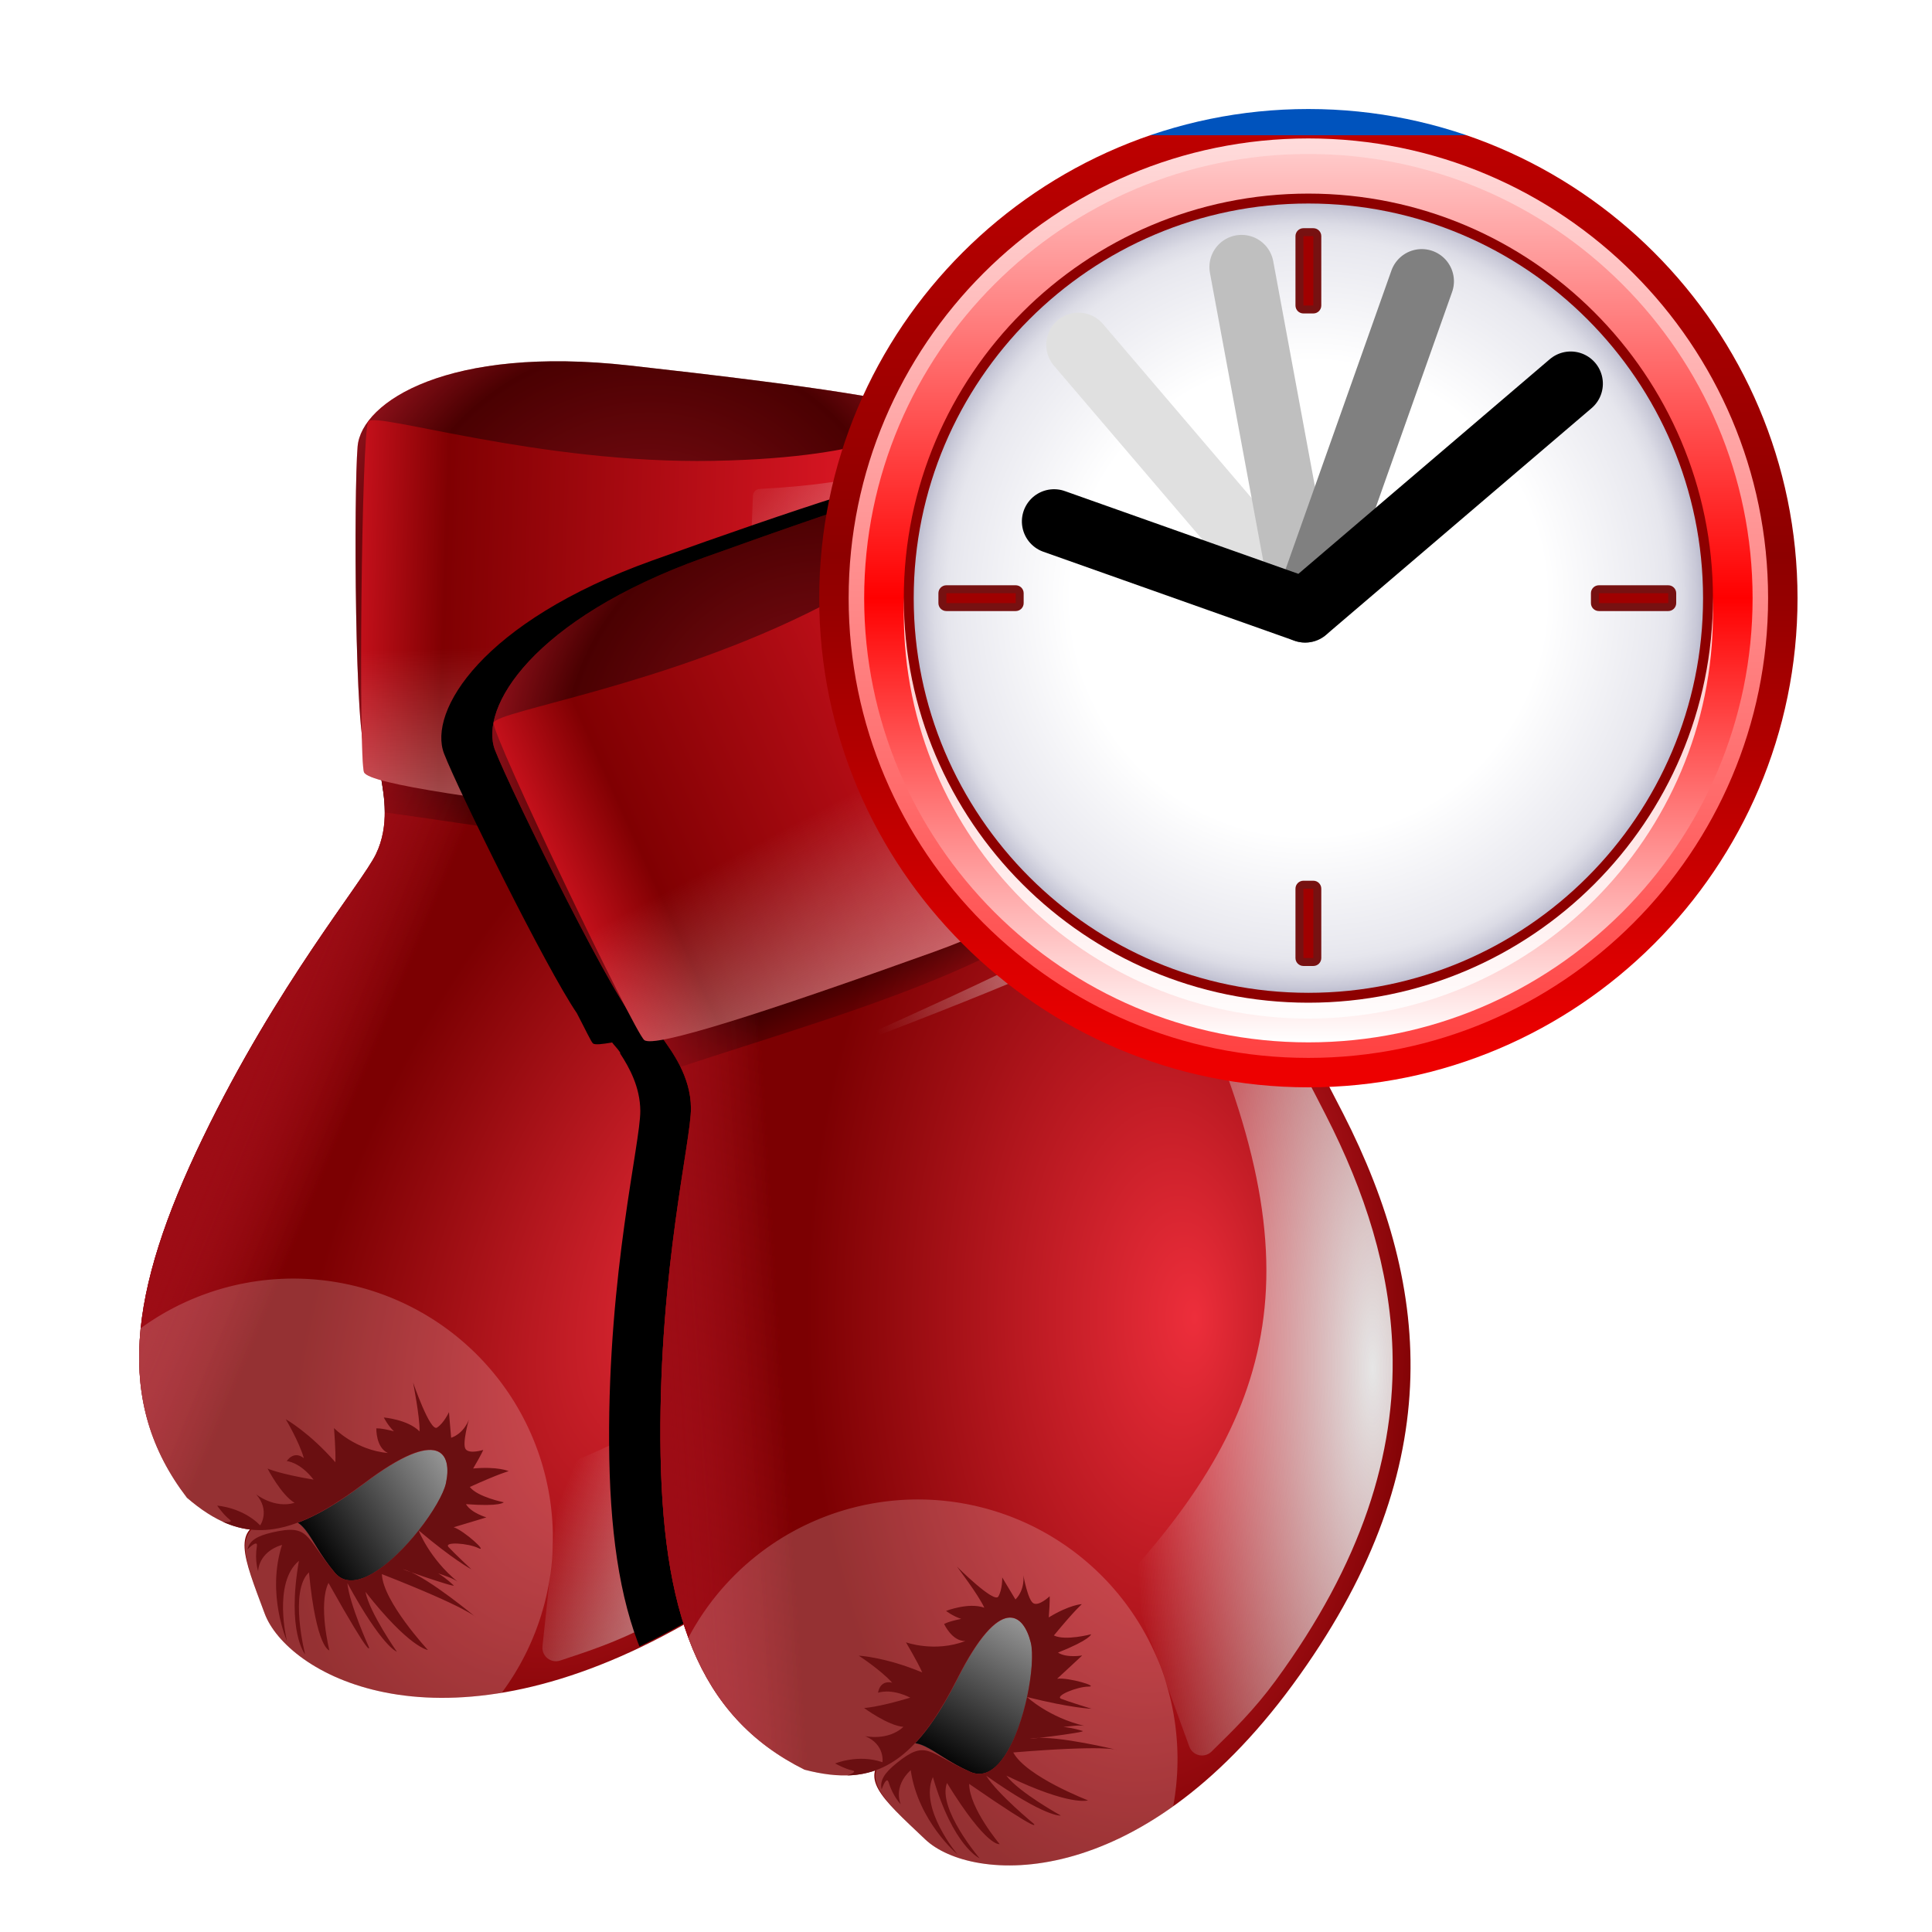 <?xml version="1.0" encoding="UTF-8" standalone="no"?>
<!-- Created with Inkscape (http://www.inkscape.org/) -->
<svg
   xmlns:dc="http://purl.org/dc/elements/1.1/"
   xmlns:cc="http://creativecommons.org/ns#"
   xmlns:rdf="http://www.w3.org/1999/02/22-rdf-syntax-ns#"
   xmlns:svg="http://www.w3.org/2000/svg"
   xmlns:xlink="http://www.w3.org/1999/xlink"
   xmlns:sodipodi="http://sodipodi.sourceforge.net/DTD/sodipodi-0.dtd"
   xmlns:inkscape="http://www.inkscape.org/namespaces/inkscape"
   version="1.0"
   width="60px"
   height="60px"
   viewBox="0 0 256 256"
   id="svg2"
   sodipodi:version="0.32"
   inkscape:version="0.46"
   sodipodi:docname="Boxing current event.svg"
   sodipodi:docbase="C:\"
   inkscape:output_extension="org.inkscape.output.svg.inkscape">
  <sodipodi:namedview
     inkscape:window-height="968"
     inkscape:window-width="1280"
     inkscape:pageshadow="2"
     inkscape:pageopacity="0.0"
     borderopacity="1.0"
     bordercolor="#666666"
     pagecolor="#ffffff"
     id="base"
     inkscape:zoom="2.8284271"
     inkscape:cx="-10.399374"
     inkscape:cy="-16.426322"
     inkscape:window-x="-4"
     inkscape:window-y="-4"
     inkscape:current-layer="svg2"
     showgrid="false"
     showguides="true"
     inkscape:guide-bbox="true" />
  <style
     id="style4"
     type="text/css" />
  <defs
     id="defs6">
    <linearGradient
       id="linearGradient5139">
      <stop
         id="stop5141"
         offset="0"
         style="stop-color:#000000;stop-opacity:1;" />
      <stop
         id="stop5143"
         offset="1"
         style="stop-color:#000000;stop-opacity:0;" />
    </linearGradient>
    <linearGradient
       id="linearGradient5109">
      <stop
         style="stop-color:#000000;stop-opacity:1;"
         offset="0"
         id="stop5111" />
      <stop
         style="stop-color:#ffffff;stop-opacity:1;"
         offset="1"
         id="stop5113" />
    </linearGradient>
    <linearGradient
       inkscape:collect="always"
       id="linearGradient4940">
      <stop
         style="stop-color:#9d0c15;stop-opacity:1;"
         offset="0"
         id="stop4942" />
      <stop
         style="stop-color:#9d0c15;stop-opacity:0;"
         offset="1"
         id="stop4944" />
    </linearGradient>
    <linearGradient
       inkscape:collect="always"
       id="linearGradient4922">
      <stop
         style="stop-color:#ed2e3b;stop-opacity:1;"
         offset="0"
         id="stop4924" />
      <stop
         style="stop-color:#7c0002;stop-opacity:1"
         offset="1"
         id="stop4926" />
    </linearGradient>
    <linearGradient
       id="linearGradient4834">
      <stop
         style="stop-color:#e91a29;stop-opacity:1"
         offset="0"
         id="stop4836" />
      <stop
         id="stop4842"
         offset="0.787"
         style="stop-color:#800002;stop-opacity:1" />
      <stop
         style="stop-color:#e81928;stop-opacity:1"
         offset="1"
         id="stop4838" />
    </linearGradient>
    <linearGradient
       inkscape:collect="always"
       id="linearGradient3362">
      <stop
         style="stop-color:#e6e6e6;stop-opacity:1;"
         offset="0"
         id="stop3364" />
      <stop
         style="stop-color:#e6e6e6;stop-opacity:0;"
         offset="1"
         id="stop3366" />
    </linearGradient>
    <filter
       inkscape:collect="always"
       id="filter5074"
       x="-0.406"
       width="1.811"
       y="-0.288"
       height="1.577">
      <feGaussianBlur
         inkscape:collect="always"
         stdDeviation="8.208"
         id="feGaussianBlur5076" />
    </filter>
    <clipPath
       clipPathUnits="userSpaceOnUse"
       id="clipPath5101">
      <path
         style="fill:url(#linearGradient5105);fill-opacity:1;fill-rule:nonzero;stroke:none;stroke-width:1px;stroke-linecap:butt;stroke-linejoin:miter;stroke-opacity:1"
         d="M -422.667,384.8 C -420.933,383.6 -417.6,381.067 -413.333,381.067 C -409.067,381.067 -392.171,385.353 -369.45,385.353 C -346.728,385.353 -332.774,380.639 -325.609,366.497 C -323.106,357.157 -326.4,351.867 -337.6,346.133 C -348.8,340.4 -346.133,337.333 -342.267,336.4 C -338.4,335.467 -322.667,338.933 -325.2,344.533 C -327.733,350.133 -330.92,351.209 -327.72,355.209 C -324.52,359.209 -322,356.533 -316.267,350.533 C -310.533,344.533 -308.667,322.4 -336.533,301.733 C -364.4,281.067 -388.589,282.776 -412.159,294.655 C -435.729,306.535 -446.4,314.133 -449.067,315.867 C -451.733,317.6 -448.933,320 -451.2,320.533 C -453.467,321.067 -453.733,321.867 -453.733,321.867 C -439.36,341.773 -432.133,363.585 -422.667,384.8 z"
         id="path5103"
         sodipodi:nodetypes="csscssssssssscc" />
    </clipPath>
    <linearGradient
       inkscape:collect="always"
       xlink:href="#linearGradient4940"
       id="linearGradient5105"
       gradientUnits="userSpaceOnUse"
       x1="-185.467"
       y1="385.353"
       x2="-186.376"
       y2="369.763"
       gradientTransform="translate(-202.667,0)" />
    <radialGradient
       inkscape:collect="always"
       xlink:href="#linearGradient4834"
       id="radialGradient5286"
       gradientUnits="userSpaceOnUse"
       gradientTransform="matrix(1,-0.468,0.5,1.07,-184.712,-145.077)"
       cx="-256.074"
       cy="363.823"
       fx="-256.074"
       fy="363.823"
       r="36.495" />
    <linearGradient
       inkscape:collect="always"
       xlink:href="#linearGradient5109"
       id="linearGradient5288"
       gradientUnits="userSpaceOnUse"
       x1="-123.634"
       y1="348.431"
       x2="-155.689"
       y2="329.6" />
    <radialGradient
       inkscape:collect="always"
       xlink:href="#linearGradient4922"
       id="radialGradient5290"
       gradientUnits="userSpaceOnUse"
       gradientTransform="matrix(-1.095,1.1466058e-8,0,-0.58,-381.129,498.443)"
       cx="-181.178"
       cy="299.4"
       fx="-181.36"
       fy="317.314"
       r="70.979" />
    <linearGradient
       inkscape:collect="always"
       xlink:href="#linearGradient4940"
       id="linearGradient5292"
       gradientUnits="userSpaceOnUse"
       x1="-185.467"
       y1="385.353"
       x2="-186.376"
       y2="369.763" />
    <linearGradient
       inkscape:collect="always"
       xlink:href="#linearGradient5139"
       id="linearGradient5294"
       gradientUnits="userSpaceOnUse"
       x1="-56.469"
       y1="82.968"
       x2="-52.719"
       y2="81.343" />
    <linearGradient
       inkscape:collect="always"
       xlink:href="#linearGradient4940"
       id="linearGradient5296"
       gradientUnits="userSpaceOnUse"
       x1="-185.467"
       y1="385.353"
       x2="-186.376"
       y2="369.763" />
    <linearGradient
       inkscape:collect="always"
       xlink:href="#linearGradient4834"
       id="linearGradient5298"
       gradientUnits="userSpaceOnUse"
       x1="-272.268"
       y1="330.223"
       x2="-239.54"
       y2="403.956" />
    <linearGradient
       inkscape:collect="always"
       xlink:href="#linearGradient3362"
       id="linearGradient5300"
       gradientUnits="userSpaceOnUse"
       x1="-255.473"
       y1="312.792"
       x2="-268.748"
       y2="362.259" />
    <linearGradient
       inkscape:collect="always"
       xlink:href="#linearGradient3362"
       id="linearGradient5302"
       gradientUnits="userSpaceOnUse"
       x1="-199.202"
       y1="329.156"
       x2="-253.407"
       y2="357.556" />
    <radialGradient
       inkscape:collect="always"
       xlink:href="#linearGradient3362"
       id="radialGradient5304"
       gradientUnits="userSpaceOnUse"
       gradientTransform="matrix(2.291,2.2980777e-7,-5.575642e-8,0.556,53.16,34.512)"
       cx="-41.165"
       cy="59.822"
       fx="-41.165"
       fy="59.822"
       r="13.462" />
    <linearGradient
       inkscape:collect="always"
       xlink:href="#linearGradient3362"
       id="linearGradient5306"
       gradientUnits="userSpaceOnUse"
       x1="-57.75"
       y1="73.812"
       x2="-51.938"
       y2="83.672" />
    <radialGradient
       inkscape:collect="always"
       xlink:href="#linearGradient4834"
       id="radialGradient5308"
       gradientUnits="userSpaceOnUse"
       gradientTransform="matrix(1,-0.468,0.5,1.07,-184.712,-145.077)"
       cx="-256.074"
       cy="363.823"
       fx="-256.074"
       fy="363.823"
       r="36.495" />
    <linearGradient
       inkscape:collect="always"
       xlink:href="#linearGradient5109"
       id="linearGradient5310"
       gradientUnits="userSpaceOnUse"
       x1="-123.634"
       y1="348.431"
       x2="-155.689"
       y2="329.6" />
    <radialGradient
       inkscape:collect="always"
       xlink:href="#linearGradient4922"
       id="radialGradient5312"
       gradientUnits="userSpaceOnUse"
       gradientTransform="matrix(-1.095,1.1466058e-8,0,-0.58,-381.129,498.443)"
       cx="-181.178"
       cy="299.4"
       fx="-181.36"
       fy="317.314"
       r="70.979" />
    <linearGradient
       inkscape:collect="always"
       xlink:href="#linearGradient4940"
       id="linearGradient5314"
       gradientUnits="userSpaceOnUse"
       x1="-185.467"
       y1="385.353"
       x2="-186.376"
       y2="369.763" />
    <linearGradient
       inkscape:collect="always"
       xlink:href="#linearGradient5139"
       id="linearGradient5316"
       gradientUnits="userSpaceOnUse"
       x1="-56.469"
       y1="82.968"
       x2="-52.719"
       y2="81.343" />
    <linearGradient
       inkscape:collect="always"
       xlink:href="#linearGradient4940"
       id="linearGradient5318"
       gradientUnits="userSpaceOnUse"
       x1="-185.467"
       y1="385.353"
       x2="-186.376"
       y2="369.763" />
    <linearGradient
       inkscape:collect="always"
       xlink:href="#linearGradient4834"
       id="linearGradient5320"
       gradientUnits="userSpaceOnUse"
       x1="-272.268"
       y1="330.223"
       x2="-239.54"
       y2="403.956" />
    <linearGradient
       inkscape:collect="always"
       xlink:href="#linearGradient3362"
       id="linearGradient5322"
       gradientUnits="userSpaceOnUse"
       x1="-255.473"
       y1="312.792"
       x2="-268.748"
       y2="362.259" />
    <linearGradient
       inkscape:collect="always"
       xlink:href="#linearGradient3362"
       id="linearGradient5324"
       gradientUnits="userSpaceOnUse"
       x1="-199.202"
       y1="329.156"
       x2="-253.407"
       y2="357.556" />
    <radialGradient
       inkscape:collect="always"
       xlink:href="#linearGradient3362"
       id="radialGradient5326"
       gradientUnits="userSpaceOnUse"
       gradientTransform="matrix(2.291,2.2980777e-7,-5.575642e-8,0.556,53.16,34.512)"
       cx="-41.165"
       cy="59.822"
       fx="-41.165"
       fy="59.822"
       r="13.462" />
    <linearGradient
       inkscape:collect="always"
       xlink:href="#linearGradient3362"
       id="linearGradient5328"
       gradientUnits="userSpaceOnUse"
       x1="-57.75"
       y1="73.812"
       x2="-51.938"
       y2="83.672" />
    <filter
       inkscape:collect="always"
       id="filter5668">
      <feGaussianBlur
         inkscape:collect="always"
         stdDeviation="3.256"
         id="feGaussianBlur5670" />
    </filter>
    <clipPath
       clipPathUnits="userSpaceOnUse"
       id="clipPath5768">
      <path
         style="fill:url(#radialGradient5772);fill-opacity:1;fill-rule:evenodd;stroke:none;stroke-width:1px;stroke-linecap:butt;stroke-linejoin:miter;stroke-opacity:1"
         clip-path="none"
         d="M 74.933,47.733 C 56.704,47.454 47.785,53.709 47.333,58.933 C 46.881,64.157 46.962,90.511 48,97.733 C 48.064,100.057 48.007,101.869 48.133,102.133 C 48.28,102.439 49.174,102.844 50.4,103.2 C 50.566,104.234 50.918,105.683 50.933,107.333 C 50.934,107.381 50.933,107.418 50.933,107.467 C 50.936,109.201 50.64,111.191 49.733,113.067 C 47.876,116.908 36.689,130.21 26.8,150.667 C 16.911,171.124 15.053,185.794 24.667,198.4 C 26.497,199.98 28.233,201.026 30,201.733 C 30.765,202.042 31.493,202.255 32.267,202.4 C 32.402,202.426 32.531,202.513 32.667,202.533 C 32.751,202.546 32.849,202.523 32.933,202.533 C 32.105,203.512 32.15,205.057 32.667,207.067 C 32.677,207.116 32.655,207.15 32.667,207.2 C 32.79,207.67 33.026,208.134 33.2,208.667 C 33.63,209.997 34.156,211.653 34.933,213.733 C 36.932,219.077 46.704,226.033 62.533,224.667 C 65.411,224.418 68.456,223.93 71.733,223.067 C 76.649,221.772 81.971,219.684 87.733,216.667 C 89.654,215.661 91.446,214.655 93.2,213.6 C 103.724,207.267 111.392,200.094 116.667,192.133 C 117.546,190.807 118.312,189.368 119.067,188 C 125.101,177.059 127.285,164.929 127.067,151.733 C 126.63,125.342 124.4,112.355 124,109.2 C 123.939,108.719 123.775,108.429 123.6,108.133 C 123.477,107.911 123.369,107.748 123.2,107.6 C 123.152,107.555 123.117,107.506 123.067,107.467 C 121.965,106.603 120.304,106.963 120.667,105.333 C 120.698,105.308 120.769,105.226 120.8,105.2 C 121.134,103.591 120.948,102.935 120.8,102.667 C 122.54,101.084 123.595,99.461 123.733,97.867 C 124.185,92.643 124.105,66.289 123.067,59.067 C 123.003,56.743 123.06,54.931 122.933,54.667 C 122.197,53.126 107.222,50.929 83.333,48.267 C 80.347,47.934 77.537,47.773 74.933,47.733 z"
         id="path5770" />
    </clipPath>
    <radialGradient
       inkscape:collect="always"
       xlink:href="#linearGradient4834"
       id="radialGradient5772"
       gradientUnits="userSpaceOnUse"
       gradientTransform="matrix(-6.0525069e-2,4.71,-5.04,-6.4769511e-2,2185.15,1558.926)"
       cx="-256.074"
       cy="363.823"
       fx="-256.074"
       fy="363.823"
       r="36.495" />
    <linearGradient
       inkscape:collect="always"
       xlink:href="#XMLID_11_"
       id="linearGradient6068"
       gradientUnits="userSpaceOnUse"
       x1="128"
       y1="244.428"
       x2="128"
       y2="11.573" />
    <linearGradient
       inkscape:collect="always"
       xlink:href="#XMLID_12_"
       id="linearGradient6070"
       gradientUnits="userSpaceOnUse"
       x1="128"
       y1="244.407"
       x2="127.999"
       y2="11.546" />
    <linearGradient
       inkscape:collect="always"
       xlink:href="#XMLID_13_"
       id="linearGradient6072"
       gradientUnits="userSpaceOnUse"
       x1="128.002"
       y1="239.712"
       x2="128.002"
       y2="16.285" />
    <radialGradient
       inkscape:collect="always"
       xlink:href="#XMLID_14_"
       id="radialGradient6074"
       gradientUnits="userSpaceOnUse"
       gradientTransform="matrix(1.419,0,0,1.419,43.425,-204.034)"
       cx="59.616"
       cy="234.039"
       fx="59.616"
       fy="234.039"
       r="69.963" />
    <linearGradient
       inkscape:collect="always"
       xlink:href="#XMLID_20_"
       id="linearGradient6076"
       gradientUnits="userSpaceOnUse"
       x1="117.744"
       y1="123.586"
       x2="137.875"
       y2="123.586" />
    <linearGradient
       inkscape:collect="always"
       xlink:href="#XMLID_11_"
       id="linearGradient6252"
       gradientUnits="userSpaceOnUse"
       x1="128"
       y1="244.428"
       x2="128"
       y2="11.573" />
    <linearGradient
       inkscape:collect="always"
       xlink:href="#XMLID_12_"
       id="linearGradient6254"
       gradientUnits="userSpaceOnUse"
       x1="128"
       y1="244.407"
       x2="127.999"
       y2="11.546" />
    <linearGradient
       inkscape:collect="always"
       xlink:href="#XMLID_13_"
       id="linearGradient6256"
       gradientUnits="userSpaceOnUse"
       x1="128.002"
       y1="239.712"
       x2="128.002"
       y2="16.285" />
    <radialGradient
       inkscape:collect="always"
       xlink:href="#XMLID_14_"
       id="radialGradient6258"
       gradientUnits="userSpaceOnUse"
       gradientTransform="matrix(1.419,0,0,1.419,43.425,-204.034)"
       cx="59.616"
       cy="234.039"
       fx="59.616"
       fy="234.039"
       r="69.963" />
    <linearGradient
       inkscape:collect="always"
       xlink:href="#XMLID_20_"
       id="linearGradient6260"
       gradientUnits="userSpaceOnUse"
       x1="117.744"
       y1="123.586"
       x2="137.875"
       y2="123.586" />
    <linearGradient
       x1="128"
       y1="244.428"
       x2="128"
       y2="11.573"
       id="XMLID_11_"
       gradientUnits="userSpaceOnUse">
      <stop
         style="stop-color: rgb(237, 0, 0); stop-opacity: 1;"
         offset="0.006"
         id="stop120" />
      <stop
         style="stop-color: rgb(141, 0, 0); stop-opacity: 1;"
         offset="0.545"
         id="stop122" />
      <stop
         style="stop-color: rgb(189, 0, 0); stop-opacity: 1;"
         offset="1"
         id="stop124" />
      <midPointStop
         offset="0.006"
         style="stop-color:#0035ED"
         id="midPointStop126" />
      <midPointStop
         offset="0.5"
         style="stop-color:#0035ED"
         id="midPointStop128" />
      <midPointStop
         offset="0.545"
         style="stop-color:#00008D"
         id="midPointStop130" />
      <midPointStop
         offset="0.5"
         style="stop-color:#00008D"
         id="midPointStop132" />
      <midPointStop
         offset="1"
         style="stop-color:#0053BD"
         id="midPointStop134" />
    </linearGradient>
    <linearGradient
       x1="128"
       y1="244.407"
       x2="127.999"
       y2="11.546"
       id="XMLID_12_"
       gradientUnits="userSpaceOnUse">
      <stop
         style="stop-color: rgb(255, 66, 66); stop-opacity: 1;"
         offset="0.006"
         id="stop141" />
      <stop
         style="stop-color: rgb(255, 148, 148); stop-opacity: 1;"
         offset="0.573"
         id="stop143" />
      <stop
         style="stop-color: rgb(255, 220, 220); stop-opacity: 1;"
         offset="1"
         id="stop145" />
      <midPointStop
         offset="0.006"
         style="stop-color:#428AFF"
         id="midPointStop147" />
      <midPointStop
         offset="0.5"
         style="stop-color:#428AFF"
         id="midPointStop149" />
      <midPointStop
         offset="0.573"
         style="stop-color:#94CAFF"
         id="midPointStop151" />
      <midPointStop
         offset="0.5"
         style="stop-color:#94CAFF"
         id="midPointStop153" />
      <midPointStop
         offset="1"
         style="stop-color:#DCF0FF"
         id="midPointStop155" />
    </linearGradient>
    <linearGradient
       x1="128.002"
       y1="239.712"
       x2="128.002"
       y2="16.285"
       id="XMLID_13_"
       gradientUnits="userSpaceOnUse">
      <stop
         style="stop-color: rgb(255, 255, 255); stop-opacity: 1;"
         offset="0"
         id="stop162" />
      <stop
         style="stop-color: rgb(255, 0, 0); stop-opacity: 1;"
         offset="0.5"
         id="stop164" />
      <stop
         style="stop-color: rgb(255, 201, 201); stop-opacity: 1;"
         offset="1"
         id="stop166" />
      <midPointStop
         offset="0"
         style="stop-color:#FFFFFF"
         id="midPointStop168" />
      <midPointStop
         offset="0.5"
         style="stop-color:#FFFFFF"
         id="midPointStop170" />
      <midPointStop
         offset="0.5"
         style="stop-color:#006DFF"
         id="midPointStop172" />
      <midPointStop
         offset="0.5"
         style="stop-color:#006DFF"
         id="midPointStop174" />
      <midPointStop
         offset="1"
         style="stop-color:#C9E6FF"
         id="midPointStop176" />
    </linearGradient>
    <radialGradient
       cx="59.616"
       cy="234.039"
       r="69.963"
       fx="59.616"
       fy="234.039"
       id="XMLID_14_"
       gradientUnits="userSpaceOnUse"
       gradientTransform="matrix(1.419,0,0,1.419,43.425,-204.034)">
      <stop
         style="stop-color: rgb(255, 255, 255); stop-opacity: 1;"
         offset="0.601"
         id="stop187" />
      <stop
         style="stop-color: rgb(234, 234, 240); stop-opacity: 1;"
         offset="0.876"
         id="stop189" />
      <stop
         style="stop-color: rgb(230, 230, 237); stop-opacity: 1;"
         offset="0.914"
         id="stop191" />
      <stop
         style="stop-color: rgb(219, 219, 229); stop-opacity: 1;"
         offset="0.95"
         id="stop193" />
      <stop
         style="stop-color: rgb(200, 200, 215); stop-opacity: 1;"
         offset="0.985"
         id="stop195" />
      <stop
         style="stop-color: rgb(189, 189, 207); stop-opacity: 1;"
         offset="1"
         id="stop197" />
      <midPointStop
         offset="0.601"
         style="stop-color:#FFFFFF"
         id="midPointStop199" />
      <midPointStop
         offset="0.5"
         style="stop-color:#FFFFFF"
         id="midPointStop201" />
      <midPointStop
         offset="0.876"
         style="stop-color:#EAEAF0"
         id="midPointStop203" />
      <midPointStop
         offset="0.718"
         style="stop-color:#EAEAF0"
         id="midPointStop205" />
      <midPointStop
         offset="1"
         style="stop-color:#BDBDCF"
         id="midPointStop207" />
    </radialGradient>
    <linearGradient
       x1="117.744"
       y1="123.586"
       x2="137.875"
       y2="123.586"
       id="XMLID_20_"
       gradientUnits="userSpaceOnUse">
      <stop
         style="stop-color: rgb(255, 255, 255); stop-opacity: 1;"
         offset="0"
         id="stop401" />
      <stop
         style="stop-color: rgb(88, 88, 104); stop-opacity: 1;"
         offset="1"
         id="stop403" />
      <midPointStop
         offset="0"
         style="stop-color:#FFFFFF"
         id="midPointStop405" />
      <midPointStop
         offset="0.5"
         style="stop-color:#FFFFFF"
         id="midPointStop407" />
      <midPointStop
         offset="1"
         style="stop-color:#585868"
         id="midPointStop409" />
    </linearGradient>
    <linearGradient
       inkscape:collect="always"
       xlink:href="#XMLID_20_"
       id="linearGradient6386"
       gradientUnits="userSpaceOnUse"
       x1="117.744"
       y1="123.586"
       x2="137.875"
       y2="123.586"
       gradientTransform="matrix(0.527,0,0,0.527,106.006,11.829)" />
    <radialGradient
       inkscape:collect="always"
       xlink:href="#XMLID_14_"
       id="radialGradient6397"
       gradientUnits="userSpaceOnUse"
       gradientTransform="matrix(0.748,0,0,0.748,128.904,-95.758)"
       cx="59.616"
       cy="234.039"
       fx="59.616"
       fy="234.039"
       r="69.963" />
    <linearGradient
       inkscape:collect="always"
       xlink:href="#XMLID_13_"
       id="linearGradient6402"
       gradientUnits="userSpaceOnUse"
       x1="128.002"
       y1="239.712"
       x2="128.002"
       y2="16.285"
       gradientTransform="matrix(0.527,0,0,0.527,106.006,11.829)" />
    <linearGradient
       inkscape:collect="always"
       xlink:href="#XMLID_12_"
       id="linearGradient6405"
       gradientUnits="userSpaceOnUse"
       x1="128"
       y1="244.407"
       x2="127.999"
       y2="11.546"
       gradientTransform="matrix(0.527,0,0,0.527,106.006,11.829)" />
    <linearGradient
       inkscape:collect="always"
       xlink:href="#XMLID_11_"
       id="linearGradient6408"
       gradientUnits="userSpaceOnUse"
       x1="128"
       y1="244.428"
       x2="128"
       y2="11.573"
       gradientTransform="matrix(0.527,0,0,0.527,106.006,11.829)" />
  </defs>
  <g
     id="g5159"
     transform="matrix(-0.435,0.9,-0.9,-0.435,301.137,468.534)">
    <path
       style="fill:url(#radialGradient5286);fill-opacity:1;fill-rule:evenodd;stroke:none;stroke-width:1px;stroke-linecap:butt;stroke-linejoin:miter;stroke-opacity:1"
       d="M -222.254,388.101 C -222.579,389.95 -252.654,404.634 -258.254,406.768 C -263.854,408.901 -275.587,401.701 -283.587,379.034 C -291.587,356.368 -296.121,341.968 -295.054,340.634 C -293.987,339.301 -254.521,320.634 -252.921,320.901 C -251.321,321.168 -248.121,343.834 -237.721,364.368 C -227.321,384.901 -221.72,385.064 -222.254,388.101 z"
       id="path5151"
       sodipodi:nodetypes="cssssss" />
    <path
       sodipodi:nodetypes="cssssss"
       id="path5157"
       d="M -222.254,388.101 C -222.579,389.95 -252.654,404.634 -258.254,406.768 C -263.854,408.901 -275.587,401.701 -283.587,379.034 C -291.587,356.368 -296.121,341.968 -295.054,340.634 C -293.987,339.301 -254.521,320.634 -252.921,320.901 C -251.321,321.168 -248.121,343.834 -237.721,364.368 C -227.321,384.901 -221.72,385.064 -222.254,388.101 z"
       style="fill:#000000;fill-opacity:0.424;fill-rule:evenodd;stroke:none;stroke-width:1px;stroke-linecap:butt;stroke-linejoin:miter;stroke-opacity:1" />
    <rect
       y="329.6"
       x="-148"
       height="23.733"
       width="30.4"
       id="rect5107"
       style="opacity:1;fill:url(#linearGradient5288);fill-opacity:1;fill-rule:nonzero;stroke:none;stroke-width:1;stroke-linecap:round;stroke-linejoin:miter;stroke-miterlimit:4;stroke-dasharray:none;stroke-dashoffset:0;stroke-opacity:1" />
    <path
       sodipodi:nodetypes="csscssssssssscc"
       id="path4792"
       d="M -220,384.8 C -218.267,383.6 -214.933,381.067 -210.667,381.067 C -206.4,381.067 -189.505,385.353 -166.783,385.353 C -144.061,385.353 -130.108,380.639 -122.942,366.497 C -120.44,357.157 -123.733,351.867 -134.933,346.133 C -146.133,340.4 -143.467,337.333 -139.6,336.4 C -135.733,335.467 -120,338.933 -122.533,344.533 C -125.067,350.133 -128.253,351.398 -125.053,355.398 C -121.853,359.398 -119.333,356.533 -113.6,350.533 C -107.867,344.533 -106,322.4 -133.867,301.733 C -161.733,281.067 -185.922,282.776 -209.492,294.655 C -233.062,306.535 -243.733,314.133 -246.4,315.867 C -249.067,317.6 -246.267,320 -248.533,320.533 C -250.8,321.067 -251.067,321.867 -251.067,321.867 C -236.694,341.773 -229.466,363.585 -220,384.8 z"
       style="fill:url(#radialGradient5290);fill-opacity:1;fill-rule:nonzero;stroke:none;stroke-width:1px;stroke-linecap:butt;stroke-linejoin:miter;stroke-opacity:1" />
    <path
       style="fill:url(#linearGradient5292);fill-opacity:1;fill-rule:nonzero;stroke:none;stroke-width:1px;stroke-linecap:butt;stroke-linejoin:miter;stroke-opacity:1"
       d="M -220,384.8 C -218.267,383.6 -214.933,381.067 -210.667,381.067 C -206.4,381.067 -189.505,385.353 -166.783,385.353 C -144.061,385.353 -130.108,380.639 -122.942,366.497 C -120.44,357.157 -123.733,351.867 -134.933,346.133 C -146.133,340.4 -143.467,337.333 -139.6,336.4 C -135.733,335.467 -120,338.933 -122.533,344.533 C -125.067,350.133 -128.253,351.209 -125.053,355.209 C -121.853,359.209 -119.333,356.533 -113.6,350.533 C -107.867,344.533 -106,322.4 -133.867,301.733 C -161.733,281.067 -185.922,282.776 -209.492,294.655 C -233.062,306.535 -243.733,314.133 -246.4,315.867 C -249.067,317.6 -246.267,320 -248.533,320.533 C -250.8,321.067 -251.067,321.867 -251.067,321.867 C -236.694,341.773 -229.466,363.585 -220,384.8 z"
       id="path4930"
       sodipodi:nodetypes="csscssssssssscc" />
    <path
       id="path5124"
       transform="scale(4.267,4.267)"
       d="M -58.281,75.125 C -58.78,75.25 -58.844,75.438 -58.844,75.438 C -55.475,80.103 -53.781,85.215 -51.562,90.188 C -51.353,90.042 -51.044,89.812 -50.656,89.625 C -52.496,83.954 -54.242,76.98 -58.25,75.125 C -58.259,75.121 -58.273,75.129 -58.281,75.125 z"
       style="fill:url(#linearGradient5294);fill-opacity:1;fill-rule:evenodd;stroke:none;stroke-width:1px;stroke-linecap:butt;stroke-linejoin:miter;stroke-opacity:1" />
    <path
       style="fill:url(#linearGradient5296);fill-opacity:1;fill-rule:evenodd;stroke:none;stroke-width:1px;stroke-linecap:butt;stroke-linejoin:miter;stroke-opacity:1"
       d="M -220,384.8 C -218.267,383.6 -214.933,381.067 -210.667,381.067 C -206.4,381.067 -189.505,385.353 -166.783,385.353 C -144.061,385.353 -130.108,380.639 -122.942,366.497 C -120.44,357.157 -123.733,351.867 -134.933,346.133 C -146.133,340.4 -143.467,337.333 -139.6,336.4 C -135.733,335.467 -120,338.933 -122.533,344.533 C -125.067,350.133 -126.933,350.267 -123.733,354.267 C -120.533,358.267 -119.333,356.533 -113.6,350.533 C -107.867,344.533 -106,322.4 -133.867,301.733 C -161.733,281.067 -185.922,282.776 -209.492,294.655 C -233.062,306.535 -243.733,314.133 -246.4,315.867 C -249.067,317.6 -246.267,320 -248.533,320.533 C -250.8,321.067 -251.067,321.867 -251.067,321.867 C -236.694,341.773 -229.466,363.585 -220,384.8 z"
       id="path4954"
       sodipodi:nodetypes="csscssssssssscc" />
    <path
       sodipodi:nodetypes="cssssss"
       id="path4774"
       d="M -292.533,339.733 C -292.209,337.885 -262.133,323.2 -256.533,321.067 C -250.933,318.933 -239.2,326.133 -231.2,348.8 C -223.2,371.467 -218.667,385.867 -219.733,387.2 C -220.8,388.533 -260.267,407.2 -261.867,406.933 C -263.467,406.667 -266.667,384 -277.067,363.467 C -287.467,342.933 -293.067,342.771 -292.533,339.733 z"
       style="fill:url(#linearGradient5298);fill-opacity:1;fill-rule:evenodd;stroke:none;stroke-width:1px;stroke-linecap:butt;stroke-linejoin:miter;stroke-opacity:1" />
    <path
       d="M -254.375,326.625 C -254.471,326.631 -254.566,326.652 -254.656,326.688 C -255.663,327.082 -258.315,328.271 -261.812,329.906 C -265.417,331.592 -269.766,333.693 -273.844,335.75 C -277.49,337.59 -282,340.061 -284.906,341.688 C -285.145,341.825 -285.31,342.061 -285.358,342.332 C -285.407,342.604 -285.333,342.882 -285.156,343.094 C -282.868,345.795 -280.157,349.48 -276.375,356.344 C -276.143,356.765 -275.629,356.941 -275.188,356.75 C -271.029,354.909 -263.647,351.786 -256.531,348.75 C -249.528,345.762 -243.6,343.187 -241.5,342.125 C -241.273,342.012 -241.101,341.812 -241.025,341.571 C -240.948,341.329 -240.973,341.067 -241.094,340.844 C -243.21,336.796 -245.35,333.633 -247.375,331.406 C -249.086,329.525 -250.672,328.323 -251.938,327.594 C -252.56,327.235 -253.116,326.977 -253.562,326.812 C -253.884,326.694 -254.145,326.652 -254.125,326.656 C -254.207,326.635 -254.291,326.624 -254.375,326.625 L -254.375,326.625 z"
       id="path4816"
       style="fill:url(#linearGradient5300);fill-opacity:1;fill-rule:evenodd;stroke:none;stroke-width:1px;stroke-linecap:butt;stroke-linejoin:miter;stroke-opacity:1"
       inkscape:original="M -254.3125 327.5625 C -255.24255 327.92735 -257.91701 329.11875 -261.40625 330.75 C -265.00225 332.43117 -269.36938 334.54166 -273.4375 336.59375 C -277.06002 338.42106 -281.53767 340.87765 -284.4375 342.5 C -282.11148 345.24512 -279.36688 349.00173 -275.5625 355.90625 C -271.38704 354.05751 -264.01974 350.94149 -256.90625 347.90625 C -249.90748 344.91996 -243.91703 342.29786 -241.90625 341.28125 C -243.9945 337.28681 -246.11346 334.1741 -248.0625 332.03125 C -249.71195 330.21778 -251.22988 329.08356 -252.40625 328.40625 C -252.99443 328.06759 -253.50488 327.82426 -253.875 327.6875 C -254.14924 327.58617 -254.23597 327.57955 -254.3125 327.5625 z "
       inkscape:radius="0.93333334"
       sodipodi:type="inkscape:offset" />
    <path
       style="fill:url(#linearGradient5302);fill-opacity:1;fill-rule:evenodd;stroke:none;stroke-width:1px;stroke-linecap:butt;stroke-linejoin:miter;stroke-opacity:1"
       d="M -292.533,339.733 C -292.209,337.885 -262.133,323.2 -256.533,321.067 C -250.933,318.933 -239.2,326.133 -231.2,348.8 C -223.2,371.467 -218.667,385.867 -219.733,387.2 C -220.8,388.533 -260.267,407.2 -261.867,406.933 C -263.467,406.667 -266.667,384 -277.067,363.467 C -287.467,342.933 -293.067,342.771 -292.533,339.733 z"
       id="path4844"
       sodipodi:nodetypes="cssssss" />
    <path
       style="fill:none;fill-opacity:1;fill-rule:evenodd;stroke:none;stroke-width:1px;stroke-linecap:butt;stroke-linejoin:miter;stroke-opacity:1"
       d="M -292.533,339.733 C -292.209,337.885 -262.133,323.2 -256.533,321.067 C -250.933,318.933 -239.2,326.133 -231.2,348.8 C -223.2,371.467 -218.667,385.867 -219.733,387.2 C -220.8,388.533 -260.267,407.2 -261.867,406.933 C -263.467,406.667 -266.667,384 -277.067,363.467 C -287.467,342.933 -293.067,342.771 -292.533,339.733 z"
       id="path4848"
       sodipodi:nodetypes="cssssss" />
    <path
       transform="matrix(4.267,0,0,4.267,-0.102,1.736)"
       d="M -41.719,67.156 C -44.222,67.222 -46.628,67.976 -49.031,69.188 C -52.495,70.933 -54.55,72.174 -55.906,73.031 C -56.018,73.11 -56.085,73.238 -56.085,73.375 C -56.085,73.512 -56.018,73.64 -55.906,73.719 C -55.657,73.876 -55.402,74.078 -55.219,74.188 C -55.092,74.257 -54.939,74.257 -54.812,74.188 C -50.074,71.864 -46.46,70.846 -43.344,71.094 C -40.251,71.34 -37.665,72.793 -34.938,75.25 C -34.822,75.363 -34.652,75.399 -34.5,75.344 L -29.438,73.531 C -29.304,73.482 -29.204,73.369 -29.172,73.23 C -29.141,73.091 -29.182,72.946 -29.281,72.844 C -29.906,72.198 -30.56,71.518 -31.469,70.844 C -35.12,68.136 -38.499,67.072 -41.719,67.156 z"
       id="path4902"
       style="fill:url(#radialGradient5304);fill-opacity:1;fill-rule:evenodd;stroke:none;stroke-width:1px;stroke-linecap:butt;stroke-linejoin:miter;stroke-opacity:1"
       inkscape:original="M -41.71875 67.5625 C -44.143074 67.625736 -46.47703 68.369673 -48.84375 69.5625 C -52.296591 71.302732 -54.34043 72.523797 -55.6875 73.375 C -55.431432 73.536118 -55.162193 73.715678 -55 73.8125 C -50.228576 71.473156 -46.543805 70.43047 -43.3125 70.6875 C -40.10809 70.942391 -37.421577 72.44639 -34.65625 74.9375 L -29.59375 73.125 C -30.218143 72.479643 -30.839301 71.839724 -31.71875 71.1875 C -35.314063 68.521121 -38.600124 67.481155 -41.71875 67.5625 z "
       inkscape:radius="0.41984466"
       sodipodi:type="inkscape:offset" />
    <path
       clip-path="url(#clipPath5101)"
       transform="translate(202.667,0)"
       d="M -292.533,351.467 A 34.4,34.4 0 1 1 -361.333,351.467 A 34.4,34.4 0 1 1 -292.533,351.467 z"
       sodipodi:ry="34.400002"
       sodipodi:rx="34.400002"
       sodipodi:cy="351.46667"
       sodipodi:cx="-326.93335"
       id="path4948"
       style="opacity:1;fill:#ffffff;fill-opacity:0.192;fill-rule:evenodd;stroke:none;stroke-width:1;stroke-linecap:round;stroke-linejoin:miter;stroke-miterlimit:4;stroke-dasharray:none;stroke-dashoffset:0;stroke-opacity:1;filter:url(#filter5074)"
       sodipodi:type="arc" />
    <path
       transform="scale(4.267,4.267)"
       id="path5117"
       d="M -29.375,76.188 C -29.375,76.188 -29.838,78.03 -29.75,78.781 C -29.662,79.4 -29.925,77.073 -29.969,77.25 C -30.057,77.537 -30.083,77.717 -30.094,77.844 C -30.117,77.654 -30.157,77.349 -30.125,77.188 C -30.39,78.292 -31.031,78.969 -31.031,78.969 C -29.744,79.255 -28.335,79.901 -28.719,80.75 C -29.313,82.062 -29.75,82.094 -29,83.031 C -28.683,83.428 -28.453,83.558 -28.188,83.5 C -28.417,83.415 -28.554,83.325 -28.406,83.281 C -27.964,83.149 -27.719,82.906 -27.719,82.906 C -27.719,82.906 -28.251,83.168 -28.781,82.594 C -27.19,82.373 -26.156,81.156 -26.156,81.156 C -26.156,81.156 -27.59,82.348 -28.562,81.906 C -26.397,81.288 -26.031,80.469 -26.031,80.469 C -26.031,80.469 -27.58,81.778 -28.375,81.469 C -26.342,80.231 -26.469,79.844 -26.469,79.844 C -26.469,79.844 -27.592,80.781 -28.344,80.781 C -26.709,78.439 -27.094,78.781 -27.094,78.781 C -27.094,78.781 -28.019,79.896 -28.594,80.25 C -27.268,78.394 -27.344,77.938 -27.344,77.938 C -27.344,77.938 -28.063,79.227 -28.594,79.625 C -27.621,77.636 -27.812,77.094 -27.812,77.094 C -27.813,77.094 -28.561,79.009 -29.312,79.406 C -29.533,76.534 -29.375,76.188 -29.375,76.188 z M -31.031,78.969 C -30.678,77.599 -30.656,76.969 -30.656,76.969 C -30.656,76.969 -30.88,77.685 -30.969,77.906 C -31.057,78.127 -31.344,77.416 -31.344,77.062 C -31.344,76.709 -31.638,77.678 -31.594,78.031 C -32.036,77.545 -32.312,77.25 -32.312,77.25 C -32.312,77.25 -32.229,77.735 -32.406,78 C -32.804,76.984 -32.969,76.969 -32.969,76.969 C -32.969,76.969 -32.761,77.771 -32.938,78.125 C -33.733,77.462 -33.906,77.25 -33.906,77.25 C -33.906,77.25 -33.898,77.618 -33.5,78.281 C -34.03,78.237 -34.156,78.25 -34.156,78.25 C -34.156,78.25 -33.849,78.573 -33.938,78.75 C -34.026,78.927 -34.812,79.062 -34.812,79.062 C -34.813,79.062 -34.372,79.003 -34.062,79.312 C -34.504,79.578 -34.75,79.719 -34.75,79.719 C -34.75,79.719 -34.377,79.711 -34.156,79.844 C -33.935,79.976 -35.094,81.125 -35.094,81.125 C -35.094,81.125 -34.21,80.458 -33.812,80.281 C -33.989,80.767 -33.719,81.469 -33.719,81.469 C -33.719,81.469 -33.557,81.265 -33.469,81 C -33.38,81.442 -33.312,81.531 -33.312,81.531 C -33.313,81.531 -32.769,81.289 -32.781,80.875 C -32.421,81.826 -32.75,82.719 -32.75,82.719 C -32.75,82.719 -32.122,82.351 -31.812,82.219 C -32.299,83.368 -32.344,84.188 -32.344,84.188 C -32.344,84.188 -31.898,83.51 -31.5,83.156 C -31.588,83.554 -31.188,83.594 -31.188,83.594 C -31.188,83.594 -31.341,83.212 -31.031,82.594 C -30.722,83.654 -30.719,84.031 -30.719,84.031 C -30.719,84.031 -30.169,83.299 -30.125,82.812 C -29.683,83.299 -29.844,84 -29.844,84 C -29.579,83.381 -29.031,83.469 -29.031,83.469 C -29.296,84.22 -29,84.938 -29,84.938 C -29,84.938 -28.825,84.627 -28.781,84.406 C -28.754,84.27 -28.681,84.402 -28.625,84.562 C -28.659,83.149 -29.585,82.169 -31.625,81.125 C -34.25,79.781 -33.625,79.062 -32.719,78.844 C -32.399,78.767 -31.734,78.812 -31.031,78.969 z"
       style="fill:#6a0f11;fill-opacity:1;fill-rule:evenodd;stroke:none;stroke-width:1px;stroke-linecap:butt;stroke-linejoin:miter;stroke-opacity:1" />
    <path
       transform="scale(4.267,4.267)"
       sodipodi:nodetypes="csccc"
       id="path4850"
       d="M -57.415,73.824 C -57.508,73.886 -57.691,73.993 -57.75,74.031 C -57.935,74.151 -58.007,74.274 -58.031,74.406 C -55.911,74.505 -55.189,75.654 -50.605,86.141 C -54.776,74.888 -55.519,73.88 -57.415,73.824 z"
       style="fill:url(#linearGradient5306);fill-opacity:1;fill-rule:evenodd;stroke:none;stroke-width:1px;stroke-linecap:butt;stroke-linejoin:miter;stroke-opacity:1" />
  </g>
  <path
     style="fill:#000000;fill-opacity:1;fill-rule:evenodd;stroke:none;stroke-width:1px;stroke-linecap:butt;stroke-linejoin:miter;stroke-opacity:1;filter:url(#filter5668)"
     clip-path="url(#clipPath5768)"
     d="M 123.643,62.532 C 119.685,62.816 106.238,67.157 86.443,74.265 C 63.82,82.388 56.679,94.277 58.843,99.865 C 60.736,104.755 72.331,128.236 76.443,134.265 C 77.546,136.37 78.343,138.08 78.576,138.265 C 78.842,138.476 79.85,138.352 81.109,138.132 C 81.396,138.538 81.807,138.906 82.176,139.465 C 82.199,139.499 82.153,139.564 82.176,139.598 C 83.392,141.456 84.826,144.049 84.843,147.198 C 84.866,151.465 80.586,168.477 80.709,191.198 C 80.833,213.92 85.728,227.843 99.909,234.932 C 102.095,235.505 103.979,235.683 105.776,235.598 C 105.901,235.592 106.052,235.607 106.176,235.598 C 107.237,235.515 108.285,235.269 109.243,234.932 C 108.882,236.148 109.456,237.413 110.709,238.932 C 110.801,239.06 110.867,239.197 110.976,239.332 C 111.292,239.708 111.648,239.985 112.043,240.398 C 113.017,241.409 114.281,242.592 115.909,244.132 C 118.171,246.269 122.718,247.932 128.576,247.598 C 129.552,247.543 130.464,247.366 131.509,247.198 C 140.922,245.684 153.037,239.336 164.576,223.598 C 185.091,195.619 183.25,171.503 171.243,147.998 C 160.394,126.761 153.306,116.364 150.709,112.532 C 150.442,112.137 149.94,111.448 149.776,111.198 C 149.557,110.866 149.334,110.579 149.109,110.398 C 149.054,110.355 149.031,110.301 148.976,110.265 C 148.907,110.22 148.779,110.3 148.709,110.265 C 148.601,110.209 148.553,110.032 148.443,109.998 C 148.356,109.972 148.263,110.014 148.176,109.998 C 146.832,109.755 145.494,110.66 145.109,109.065 C 145.097,109.013 145.122,108.981 145.109,108.932 C 144.986,108.449 144.847,108.041 144.709,107.732 C 144.689,107.686 144.73,107.641 144.709,107.598 C 144.558,107.274 144.444,107.098 144.309,106.932 C 144.191,106.778 144.123,106.861 144.043,106.798 C 144.32,106.113 144.581,105.428 144.709,104.798 C 144.719,104.753 144.701,104.71 144.709,104.665 C 144.966,103.302 144.969,102.079 144.576,101.065 C 142.683,96.175 131.087,72.56 126.976,66.532 C 125.878,64.437 125.075,62.849 124.843,62.665 C 124.675,62.532 124.208,62.491 123.643,62.532 z"
     id="path5364" />
  <g
     transform="matrix(5.443258e-3,1,-1,5.443258e-3,473.769,355.44)"
     id="g5198">
    <path
       sodipodi:nodetypes="cssssss"
       id="path5200"
       d="M -222.254,388.101 C -222.579,389.95 -252.654,404.634 -258.254,406.768 C -263.854,408.901 -275.587,401.701 -283.587,379.034 C -291.587,356.368 -296.121,341.968 -295.054,340.634 C -293.987,339.301 -254.521,320.634 -252.921,320.901 C -251.321,321.168 -248.121,343.834 -237.721,364.368 C -227.321,384.901 -221.72,385.064 -222.254,388.101 z"
       style="fill:url(#radialGradient5308);fill-opacity:1;fill-rule:evenodd;stroke:none;stroke-width:1px;stroke-linecap:butt;stroke-linejoin:miter;stroke-opacity:1" />
    <path
       style="fill:#000000;fill-opacity:0.424;fill-rule:evenodd;stroke:none;stroke-width:1px;stroke-linecap:butt;stroke-linejoin:miter;stroke-opacity:1"
       d="M -222.254,388.101 C -222.579,389.95 -252.654,404.634 -258.254,406.768 C -263.854,408.901 -275.587,401.701 -283.587,379.034 C -291.587,356.368 -296.121,341.968 -295.054,340.634 C -293.987,339.301 -254.521,320.634 -252.921,320.901 C -251.321,321.168 -248.121,343.834 -237.721,364.368 C -227.321,384.901 -221.72,385.064 -222.254,388.101 z"
       id="path5202"
       sodipodi:nodetypes="cssssss" />
    <rect
       style="opacity:1;fill:url(#linearGradient5310);fill-opacity:1;fill-rule:nonzero;stroke:none;stroke-width:1;stroke-linecap:round;stroke-linejoin:miter;stroke-miterlimit:4;stroke-dasharray:none;stroke-dashoffset:0;stroke-opacity:1"
       id="rect5204"
       width="30.4"
       height="23.733"
       x="-148"
       y="329.6" />
    <path
       style="fill:url(#radialGradient5312);fill-opacity:1;fill-rule:nonzero;stroke:none;stroke-width:1px;stroke-linecap:butt;stroke-linejoin:miter;stroke-opacity:1"
       d="M -220,384.8 C -218.267,383.6 -214.933,381.067 -210.667,381.067 C -206.4,381.067 -189.505,385.353 -166.783,385.353 C -144.061,385.353 -130.108,380.639 -122.942,366.497 C -120.44,357.157 -123.733,351.867 -134.933,346.133 C -146.133,340.4 -143.467,337.333 -139.6,336.4 C -135.733,335.467 -120,338.933 -122.533,344.533 C -125.067,350.133 -128.253,351.398 -125.053,355.398 C -121.853,359.398 -119.333,356.533 -113.6,350.533 C -107.867,344.533 -106,322.4 -133.867,301.733 C -161.733,281.067 -185.922,282.776 -209.492,294.655 C -233.062,306.535 -243.733,314.133 -246.4,315.867 C -249.067,317.6 -246.267,320 -248.533,320.533 C -250.8,321.067 -251.067,321.867 -251.067,321.867 C -236.694,341.773 -229.466,363.585 -220,384.8 z"
       id="path5206"
       sodipodi:nodetypes="csscssssssssscc" />
    <path
       sodipodi:nodetypes="csscssssssssscc"
       id="path5208"
       d="M -220,384.8 C -218.267,383.6 -214.933,381.067 -210.667,381.067 C -206.4,381.067 -189.505,385.353 -166.783,385.353 C -144.061,385.353 -130.108,380.639 -122.942,366.497 C -120.44,357.157 -123.733,351.867 -134.933,346.133 C -146.133,340.4 -143.467,337.333 -139.6,336.4 C -135.733,335.467 -120,338.933 -122.533,344.533 C -125.067,350.133 -128.253,351.209 -125.053,355.209 C -121.853,359.209 -119.333,356.533 -113.6,350.533 C -107.867,344.533 -106,322.4 -133.867,301.733 C -161.733,281.067 -185.922,282.776 -209.492,294.655 C -233.062,306.535 -243.733,314.133 -246.4,315.867 C -249.067,317.6 -246.267,320 -248.533,320.533 C -250.8,321.067 -251.067,321.867 -251.067,321.867 C -236.694,341.773 -229.466,363.585 -220,384.8 z"
       style="fill:url(#linearGradient5314);fill-opacity:1;fill-rule:nonzero;stroke:none;stroke-width:1px;stroke-linecap:butt;stroke-linejoin:miter;stroke-opacity:1" />
    <path
       style="fill:url(#linearGradient5316);fill-opacity:1;fill-rule:evenodd;stroke:none;stroke-width:1px;stroke-linecap:butt;stroke-linejoin:miter;stroke-opacity:1"
       d="M -58.281,75.125 C -58.78,75.25 -58.844,75.438 -58.844,75.438 C -55.475,80.103 -53.781,85.215 -51.562,90.188 C -51.353,90.042 -51.044,89.812 -50.656,89.625 C -52.496,83.954 -54.242,76.98 -58.25,75.125 C -58.259,75.121 -58.273,75.129 -58.281,75.125 z"
       transform="scale(4.267,4.267)"
       id="path5210" />
    <path
       sodipodi:nodetypes="csscssssssssscc"
       id="path5212"
       d="M -220,384.8 C -218.267,383.6 -214.933,381.067 -210.667,381.067 C -206.4,381.067 -189.505,385.353 -166.783,385.353 C -144.061,385.353 -130.108,380.639 -122.942,366.497 C -120.44,357.157 -123.733,351.867 -134.933,346.133 C -146.133,340.4 -143.467,337.333 -139.6,336.4 C -135.733,335.467 -120,338.933 -122.533,344.533 C -125.067,350.133 -126.933,350.267 -123.733,354.267 C -120.533,358.267 -119.333,356.533 -113.6,350.533 C -107.867,344.533 -106,322.4 -133.867,301.733 C -161.733,281.067 -185.922,282.776 -209.492,294.655 C -233.062,306.535 -243.733,314.133 -246.4,315.867 C -249.067,317.6 -246.267,320 -248.533,320.533 C -250.8,321.067 -251.067,321.867 -251.067,321.867 C -236.694,341.773 -229.466,363.585 -220,384.8 z"
       style="fill:url(#linearGradient5318);fill-opacity:1;fill-rule:evenodd;stroke:none;stroke-width:1px;stroke-linecap:butt;stroke-linejoin:miter;stroke-opacity:1" />
    <path
       style="fill:url(#linearGradient5320);fill-opacity:1;fill-rule:evenodd;stroke:none;stroke-width:1px;stroke-linecap:butt;stroke-linejoin:miter;stroke-opacity:1"
       d="M -292.533,339.733 C -292.209,337.885 -262.133,323.2 -256.533,321.067 C -250.933,318.933 -239.2,326.133 -231.2,348.8 C -223.2,371.467 -218.667,385.867 -219.733,387.2 C -220.8,388.533 -260.267,407.2 -261.867,406.933 C -263.467,406.667 -266.667,384 -277.067,363.467 C -287.467,342.933 -293.067,342.771 -292.533,339.733 z"
       id="path5214"
       sodipodi:nodetypes="cssssss" />
    <path
       sodipodi:type="inkscape:offset"
       inkscape:radius="0.93333334"
       inkscape:original="M -254.3125 327.5625 C -255.24255 327.92735 -257.91701 329.11875 -261.40625 330.75 C -265.00225 332.43117 -269.36938 334.54166 -273.4375 336.59375 C -277.06002 338.42106 -281.53767 340.87765 -284.4375 342.5 C -282.11148 345.24512 -279.36688 349.00173 -275.5625 355.90625 C -271.38704 354.05751 -264.01974 350.94149 -256.90625 347.90625 C -249.90748 344.91996 -243.91703 342.29786 -241.90625 341.28125 C -243.9945 337.28681 -246.11346 334.1741 -248.0625 332.03125 C -249.71195 330.21778 -251.22988 329.08356 -252.40625 328.40625 C -252.99443 328.06759 -253.50488 327.82426 -253.875 327.6875 C -254.14924 327.58617 -254.23597 327.57955 -254.3125 327.5625 z "
       style="fill:url(#linearGradient5322);fill-opacity:1;fill-rule:evenodd;stroke:none;stroke-width:1px;stroke-linecap:butt;stroke-linejoin:miter;stroke-opacity:1"
       id="path5216"
       d="M -254.375,326.625 C -254.471,326.631 -254.566,326.652 -254.656,326.688 C -255.663,327.082 -258.315,328.271 -261.812,329.906 C -265.417,331.592 -269.766,333.693 -273.844,335.75 C -277.49,337.59 -282,340.061 -284.906,341.688 C -285.145,341.825 -285.31,342.061 -285.358,342.332 C -285.407,342.604 -285.333,342.882 -285.156,343.094 C -282.868,345.795 -280.157,349.48 -276.375,356.344 C -276.143,356.765 -275.629,356.941 -275.188,356.75 C -271.029,354.909 -263.647,351.786 -256.531,348.75 C -249.528,345.762 -243.6,343.187 -241.5,342.125 C -241.273,342.012 -241.101,341.812 -241.025,341.571 C -240.948,341.329 -240.973,341.067 -241.094,340.844 C -243.21,336.796 -245.35,333.633 -247.375,331.406 C -249.086,329.525 -250.672,328.323 -251.938,327.594 C -252.56,327.235 -253.116,326.977 -253.562,326.812 C -253.884,326.694 -254.145,326.652 -254.125,326.656 C -254.207,326.635 -254.291,326.624 -254.375,326.625 L -254.375,326.625 z" />
    <path
       sodipodi:nodetypes="cssssss"
       id="path5218"
       d="M -292.533,339.733 C -292.209,337.885 -262.133,323.2 -256.533,321.067 C -250.933,318.933 -239.2,326.133 -231.2,348.8 C -223.2,371.467 -218.667,385.867 -219.733,387.2 C -220.8,388.533 -260.267,407.2 -261.867,406.933 C -263.467,406.667 -266.667,384 -277.067,363.467 C -287.467,342.933 -293.067,342.771 -292.533,339.733 z"
       style="fill:url(#linearGradient5324);fill-opacity:1;fill-rule:evenodd;stroke:none;stroke-width:1px;stroke-linecap:butt;stroke-linejoin:miter;stroke-opacity:1" />
    <path
       sodipodi:nodetypes="cssssss"
       id="path5220"
       d="M -292.533,339.733 C -292.209,337.885 -262.133,323.2 -256.533,321.067 C -250.933,318.933 -239.2,326.133 -231.2,348.8 C -223.2,371.467 -218.667,385.867 -219.733,387.2 C -220.8,388.533 -260.267,407.2 -261.867,406.933 C -263.467,406.667 -266.667,384 -277.067,363.467 C -287.467,342.933 -293.067,342.771 -292.533,339.733 z"
       style="fill:none;fill-opacity:1;fill-rule:evenodd;stroke:none;stroke-width:1px;stroke-linecap:butt;stroke-linejoin:miter;stroke-opacity:1" />
    <path
       sodipodi:type="inkscape:offset"
       inkscape:radius="0.41984466"
       inkscape:original="M -41.71875 67.5625 C -44.143074 67.625736 -46.47703 68.369673 -48.84375 69.5625 C -52.296591 71.302732 -54.34043 72.523797 -55.6875 73.375 C -55.431432 73.536118 -55.162193 73.715678 -55 73.8125 C -50.228576 71.473156 -46.543805 70.43047 -43.3125 70.6875 C -40.10809 70.942391 -37.421577 72.44639 -34.65625 74.9375 L -29.59375 73.125 C -30.218143 72.479643 -30.839301 71.839724 -31.71875 71.1875 C -35.314063 68.521121 -38.600124 67.481155 -41.71875 67.5625 z "
       style="fill:url(#radialGradient5326);fill-opacity:1;fill-rule:evenodd;stroke:none;stroke-width:1px;stroke-linecap:butt;stroke-linejoin:miter;stroke-opacity:1"
       id="path5222"
       d="M -41.719,67.156 C -44.222,67.222 -46.628,67.976 -49.031,69.188 C -52.495,70.933 -54.55,72.174 -55.906,73.031 C -56.018,73.11 -56.085,73.238 -56.085,73.375 C -56.085,73.512 -56.018,73.64 -55.906,73.719 C -55.657,73.876 -55.402,74.078 -55.219,74.188 C -55.092,74.257 -54.939,74.257 -54.812,74.188 C -50.074,71.864 -46.46,70.846 -43.344,71.094 C -40.251,71.34 -37.665,72.793 -34.938,75.25 C -34.822,75.363 -34.652,75.399 -34.5,75.344 L -29.438,73.531 C -29.304,73.482 -29.204,73.369 -29.172,73.23 C -29.141,73.091 -29.182,72.946 -29.281,72.844 C -29.906,72.198 -30.56,71.518 -31.469,70.844 C -35.12,68.136 -38.499,67.072 -41.719,67.156 z"
       transform="matrix(4.267,0,0,4.267,-0.102,1.736)" />
    <path
       sodipodi:type="arc"
       style="opacity:1;fill:#ffffff;fill-opacity:0.192;fill-rule:evenodd;stroke:none;stroke-width:1;stroke-linecap:round;stroke-linejoin:miter;stroke-miterlimit:4;stroke-dasharray:none;stroke-dashoffset:0;stroke-opacity:1;filter:url(#filter5074)"
       id="path5224"
       sodipodi:cx="-326.93335"
       sodipodi:cy="351.46667"
       sodipodi:rx="34.400002"
       sodipodi:ry="34.400002"
       d="M -292.533,351.467 A 34.4,34.4 0 1 1 -361.333,351.467 A 34.4,34.4 0 1 1 -292.533,351.467 z"
       transform="translate(202.667,0)"
       clip-path="url(#clipPath5101)" />
    <path
       style="fill:#6a0f11;fill-opacity:1;fill-rule:evenodd;stroke:none;stroke-width:1px;stroke-linecap:butt;stroke-linejoin:miter;stroke-opacity:1"
       d="M -29.375,76.188 C -29.375,76.188 -29.838,78.03 -29.75,78.781 C -29.662,79.4 -29.925,77.073 -29.969,77.25 C -30.057,77.537 -30.083,77.717 -30.094,77.844 C -30.117,77.654 -30.157,77.349 -30.125,77.188 C -30.39,78.292 -31.031,78.969 -31.031,78.969 C -29.744,79.255 -28.335,79.901 -28.719,80.75 C -29.313,82.062 -29.75,82.094 -29,83.031 C -28.683,83.428 -28.453,83.558 -28.188,83.5 C -28.417,83.415 -28.554,83.325 -28.406,83.281 C -27.964,83.149 -27.719,82.906 -27.719,82.906 C -27.719,82.906 -28.251,83.168 -28.781,82.594 C -27.19,82.373 -26.156,81.156 -26.156,81.156 C -26.156,81.156 -27.59,82.348 -28.562,81.906 C -26.397,81.288 -26.031,80.469 -26.031,80.469 C -26.031,80.469 -27.58,81.778 -28.375,81.469 C -26.342,80.231 -26.469,79.844 -26.469,79.844 C -26.469,79.844 -27.592,80.781 -28.344,80.781 C -26.709,78.439 -27.094,78.781 -27.094,78.781 C -27.094,78.781 -28.019,79.896 -28.594,80.25 C -27.268,78.394 -27.344,77.938 -27.344,77.938 C -27.344,77.938 -28.063,79.227 -28.594,79.625 C -27.621,77.636 -27.812,77.094 -27.812,77.094 C -27.813,77.094 -28.561,79.009 -29.312,79.406 C -29.533,76.534 -29.375,76.188 -29.375,76.188 z M -31.031,78.969 C -30.678,77.599 -30.656,76.969 -30.656,76.969 C -30.656,76.969 -30.88,77.685 -30.969,77.906 C -31.057,78.127 -31.344,77.416 -31.344,77.062 C -31.344,76.709 -31.638,77.678 -31.594,78.031 C -32.036,77.545 -32.312,77.25 -32.312,77.25 C -32.312,77.25 -32.229,77.735 -32.406,78 C -32.804,76.984 -32.969,76.969 -32.969,76.969 C -32.969,76.969 -32.761,77.771 -32.938,78.125 C -33.733,77.462 -33.906,77.25 -33.906,77.25 C -33.906,77.25 -33.898,77.618 -33.5,78.281 C -34.03,78.237 -34.156,78.25 -34.156,78.25 C -34.156,78.25 -33.849,78.573 -33.938,78.75 C -34.026,78.927 -34.812,79.062 -34.812,79.062 C -34.813,79.062 -34.372,79.003 -34.062,79.312 C -34.504,79.578 -34.75,79.719 -34.75,79.719 C -34.75,79.719 -34.377,79.711 -34.156,79.844 C -33.935,79.976 -35.094,81.125 -35.094,81.125 C -35.094,81.125 -34.21,80.458 -33.812,80.281 C -33.989,80.767 -33.719,81.469 -33.719,81.469 C -33.719,81.469 -33.557,81.265 -33.469,81 C -33.38,81.442 -33.312,81.531 -33.312,81.531 C -33.313,81.531 -32.769,81.289 -32.781,80.875 C -32.421,81.826 -32.75,82.719 -32.75,82.719 C -32.75,82.719 -32.122,82.351 -31.812,82.219 C -32.299,83.368 -32.344,84.188 -32.344,84.188 C -32.344,84.188 -31.898,83.51 -31.5,83.156 C -31.588,83.554 -31.188,83.594 -31.188,83.594 C -31.188,83.594 -31.341,83.212 -31.031,82.594 C -30.722,83.654 -30.719,84.031 -30.719,84.031 C -30.719,84.031 -30.169,83.299 -30.125,82.812 C -29.683,83.299 -29.844,84 -29.844,84 C -29.579,83.381 -29.031,83.469 -29.031,83.469 C -29.296,84.22 -29,84.938 -29,84.938 C -29,84.938 -28.825,84.627 -28.781,84.406 C -28.754,84.27 -28.681,84.402 -28.625,84.562 C -28.659,83.149 -29.585,82.169 -31.625,81.125 C -34.25,79.781 -33.625,79.062 -32.719,78.844 C -32.399,78.767 -31.734,78.812 -31.031,78.969 z"
       id="path5226"
       transform="scale(4.267,4.267)" />
    <path
       style="fill:url(#linearGradient5328);fill-opacity:1;fill-rule:evenodd;stroke:none;stroke-width:1px;stroke-linecap:butt;stroke-linejoin:miter;stroke-opacity:1"
       d="M -57.415,73.824 C -57.508,73.886 -57.691,73.993 -57.75,74.031 C -57.935,74.151 -58.007,74.274 -58.031,74.406 C -55.911,74.505 -55.189,75.654 -50.605,86.141 C -54.776,74.888 -55.519,73.88 -57.415,73.824 z"
       id="path5228"
       sodipodi:nodetypes="csccc"
       transform="scale(4.267,4.267)" />
  </g>
  <g
     transform="matrix(1.121,0,0,1.121,-171.681,-13.891)"
     id="g5926">
    <g
       transform="matrix(0.47,0,0,0.47,247.643,22.937)"
       id="g5928">
      <linearGradient
         x1="128"
         y1="244.428"
         x2="128"
         y2="11.573"
         id="linearGradient5930"
         gradientUnits="userSpaceOnUse">
        <stop
           style="stop-color: rgb(237, 0, 0); stop-opacity: 1;"
           offset="0.006"
           id="stop5932" />
        <stop
           style="stop-color: rgb(141, 0, 0); stop-opacity: 1;"
           offset="0.545"
           id="stop5934" />
        <stop
           style="stop-color: rgb(189, 0, 0); stop-opacity: 1;"
           offset="1"
           id="stop5936" />
        <midPointStop
           offset="0.006"
           style="stop-color:#0035ED"
           id="midPointStop126" />
        <midPointStop
           offset="0.5"
           style="stop-color:#0035ED"
           id="midPointStop128" />
        <midPointStop
           offset="0.545"
           style="stop-color:#00008D"
           id="midPointStop130" />
        <midPointStop
           offset="0.5"
           style="stop-color:#00008D"
           id="midPointStop132" />
        <midPointStop
           offset="1"
           style="stop-color:#0053BD"
           id="midPointStop134" />
      </linearGradient>
      <path
         d="M 4.98,128 C 4.98,195.832 60.168,251.021 128.002,251.021 C 195.833,251.021 251.02,195.832 251.02,128 C 251.02,60.167 195.833,4.979 128.002,4.979 C 60.168,4.979 4.98,60.167 4.98,128 z"
         style="fill:url(#linearGradient6068)"
         id="path5938" />
      <linearGradient
         x1="128"
         y1="244.407"
         x2="127.999"
         y2="11.546"
         id="linearGradient5940"
         gradientUnits="userSpaceOnUse">
        <stop
           style="stop-color: rgb(255, 66, 66); stop-opacity: 1;"
           offset="0.006"
           id="stop5942" />
        <stop
           style="stop-color: rgb(255, 148, 148); stop-opacity: 1;"
           offset="0.573"
           id="stop5944" />
        <stop
           style="stop-color: rgb(255, 220, 220); stop-opacity: 1;"
           offset="1"
           id="stop5946" />
        <midPointStop
           offset="0.006"
           style="stop-color:#428AFF"
           id="midPointStop147" />
        <midPointStop
           offset="0.5"
           style="stop-color:#428AFF"
           id="midPointStop149" />
        <midPointStop
           offset="0.573"
           style="stop-color:#94CAFF"
           id="midPointStop151" />
        <midPointStop
           offset="0.5"
           style="stop-color:#94CAFF"
           id="midPointStop153" />
        <midPointStop
           offset="1"
           style="stop-color:#DCF0FF"
           id="midPointStop155" />
      </linearGradient>
      <path
         d="M 12.38,128 C 12.38,191.754 64.248,243.621 128.002,243.621 C 191.754,243.621 243.619,191.754 243.619,128 C 243.619,64.246 191.754,12.378 128.002,12.378 C 64.248,12.378 12.38,64.246 12.38,128 z"
         style="fill:url(#linearGradient6070)"
         id="path5948" />
      <linearGradient
         x1="128.002"
         y1="239.712"
         x2="128.002"
         y2="16.285"
         id="linearGradient5950"
         gradientUnits="userSpaceOnUse">
        <stop
           style="stop-color: rgb(255, 255, 255); stop-opacity: 1;"
           offset="0"
           id="stop5952" />
        <stop
           style="stop-color: rgb(255, 0, 0); stop-opacity: 1;"
           offset="0.5"
           id="stop5954" />
        <stop
           style="stop-color: rgb(255, 201, 201); stop-opacity: 1;"
           offset="1"
           id="stop5956" />
        <midPointStop
           offset="0"
           style="stop-color:#FFFFFF"
           id="midPointStop168" />
        <midPointStop
           offset="0.5"
           style="stop-color:#FFFFFF"
           id="midPointStop170" />
        <midPointStop
           offset="0.5"
           style="stop-color:#006DFF"
           id="midPointStop172" />
        <midPointStop
           offset="0.5"
           style="stop-color:#006DFF"
           id="midPointStop174" />
        <midPointStop
           offset="1"
           style="stop-color:#C9E6FF"
           id="midPointStop176" />
      </linearGradient>
      <path
         d="M 16.285,128 C 16.285,189.604 66.404,239.712 128.002,239.712 C 189.604,239.712 239.719,189.604 239.719,128 C 239.719,66.402 189.604,16.285 128.002,16.285 C 66.404,16.285 16.285,66.402 16.285,128 z"
         style="fill:url(#linearGradient6072)"
         id="path5958" />
      <path
         d="M 128.002,30.242 C 71.899,30.242 26.251,75.88 26.251,131.989 C 26.251,188.092 71.899,233.729 128.002,233.729 C 184.106,233.729 229.75,188.092 229.75,131.989 C 229.75,75.88 184.106,30.242 128.002,30.242 z"
         style="opacity:0.8;fill:#ffffff"
         id="path5960" />
      <path
         d="M 26.251,128 C 26.251,184.106 71.899,229.739 128.002,229.739 C 184.106,229.739 229.75,184.106 229.75,128 C 229.75,71.897 184.106,26.252 128.002,26.252 C 71.899,26.252 26.251,71.897 26.251,128 z"
         style="fill:#8d0000;fill-opacity:1"
         id="path5962" />
      <radialGradient
         cx="59.616"
         cy="234.039"
         r="69.963"
         fx="59.616"
         fy="234.039"
         id="radialGradient5964"
         gradientUnits="userSpaceOnUse"
         gradientTransform="matrix(1.419,0,0,1.419,43.425,-204.034)">
        <stop
           style="stop-color: rgb(255, 255, 255); stop-opacity: 1;"
           offset="0.601"
           id="stop5966" />
        <stop
           style="stop-color: rgb(234, 234, 240); stop-opacity: 1;"
           offset="0.876"
           id="stop5968" />
        <stop
           style="stop-color: rgb(230, 230, 237); stop-opacity: 1;"
           offset="0.914"
           id="stop5970" />
        <stop
           style="stop-color: rgb(219, 219, 229); stop-opacity: 1;"
           offset="0.95"
           id="stop5972" />
        <stop
           style="stop-color: rgb(200, 200, 215); stop-opacity: 1;"
           offset="0.985"
           id="stop5974" />
        <stop
           style="stop-color: rgb(189, 189, 207); stop-opacity: 1;"
           offset="1"
           id="stop5976" />
        <midPointStop
           offset="0.601"
           style="stop-color:#FFFFFF"
           id="midPointStop199" />
        <midPointStop
           offset="0.5"
           style="stop-color:#FFFFFF"
           id="midPointStop201" />
        <midPointStop
           offset="0.876"
           style="stop-color:#EAEAF0"
           id="midPointStop203" />
        <midPointStop
           offset="0.718"
           style="stop-color:#EAEAF0"
           id="midPointStop205" />
        <midPointStop
           offset="1"
           style="stop-color:#BDBDCF"
           id="midPointStop207" />
      </radialGradient>
      <path
         d="M 28.743,128 C 28.743,182.729 73.27,227.253 128.002,227.253 C 182.733,227.253 227.262,182.729 227.262,128 C 227.262,73.271 182.733,28.743 128.002,28.743 C 73.27,28.743 28.743,73.271 28.743,128 z"
         style="fill:url(#radialGradient6074)"
         id="path5978" />
      <path
         d="M 36.957,124.755 C 35.852,124.755 34.957,125.65 34.957,126.755 L 34.957,129.241 C 34.957,130.346 35.852,131.241 36.957,131.241 L 54.398,131.241 C 55.503,131.241 56.398,130.346 56.398,129.241 L 56.398,126.755 C 56.398,125.65 55.503,124.755 54.398,124.755 L 36.957,124.755 z"
         style="fill:#771111;fill-opacity:1"
         id="path5980" />
      <rect
         width="17.441"
         height="2.487"
         x="36.957"
         y="126.755"
         style="fill:#a00000;fill-opacity:1"
         id="rect5982" />
      <path
         d="M 201.061,124.755 C 199.956,124.755 199.061,125.65 199.061,126.755 L 199.061,129.241 C 199.061,130.346 199.956,131.241 201.061,131.241 L 218.509,131.241 C 219.614,131.241 220.509,130.346 220.509,129.241 L 220.509,126.755 C 220.509,125.65 219.614,124.755 218.509,124.755 L 201.061,124.755 z"
         style="fill:#771111;fill-opacity:1"
         id="path5984" />
      <rect
         width="17.448"
         height="2.487"
         x="201.061"
         y="126.755"
         style="fill:#a00000;fill-opacity:1"
         id="rect5986" />
      <path
         d="M 126.756,199.061 C 125.652,199.061 124.756,199.956 124.756,201.061 L 124.756,218.502 C 124.756,219.607 125.652,220.502 126.756,220.502 L 129.249,220.502 C 130.353,220.502 131.249,219.607 131.249,218.502 L 131.249,201.061 C 131.249,199.956 130.353,199.061 129.249,199.061 L 126.756,199.061 z"
         style="fill:#771111;fill-opacity:1"
         id="path5988" />
      <rect
         width="2.492"
         height="17.441"
         x="126.756"
         y="201.061"
         style="fill:#a00000;fill-opacity:1"
         id="rect5990" />
      <path
         d="M 126.756,34.954 C 125.652,34.954 124.756,35.85 124.756,36.954 L 124.756,54.396 C 124.756,55.5 125.652,56.396 126.756,56.396 L 129.249,56.396 C 130.353,56.396 131.249,55.5 131.249,54.396 L 131.249,36.954 C 131.249,35.85 130.353,34.954 129.249,34.954 L 126.756,34.954 L 126.756,34.954 z"
         style="fill:#771111;fill-opacity:1"
         id="path5992" />
      <rect
         width="2.492"
         height="17.441"
         x="126.756"
         y="36.954"
         style="fill:#a00000;fill-opacity:1"
         id="rect5994" />
      <linearGradient
         x1="62.463"
         y1="149.695"
         x2="154.298"
         y2="149.695"
         id="linearGradient5996"
         gradientUnits="userSpaceOnUse"
         gradientTransform="matrix(0.955,5.32e-2,5.32e-2,0.938,-6.636,8.097)">
        <stop
           style="stop-color: rgb(255, 102, 102); stop-opacity: 1;"
           offset="0"
           id="stop5998" />
        <stop
           style="stop-color: rgb(255, 0, 0); stop-opacity: 1;"
           offset="1"
           id="stop6000" />
        <midPointStop
           offset="0"
           style="stop-color:#FF6666"
           id="midPointStop264" />
        <midPointStop
           offset="0.5"
           style="stop-color:#FF6666"
           id="midPointStop266" />
        <midPointStop
           offset="1"
           style="stop-color:#FF0000"
           id="midPointStop268" />
      </linearGradient>
      <linearGradient
         x1="-123.349"
         y1="-86.029"
         x2="-116.198"
         y2="-86.029"
         id="linearGradient6002"
         gradientUnits="userSpaceOnUse"
         gradientTransform="matrix(0.259,0.966,-0.966,0.259,104.811,257.79)">
        <stop
           style="stop-color: rgb(88, 88, 104); stop-opacity: 1;"
           offset="0"
           id="stop6004" />
        <stop
           style="stop-color: rgb(101, 101, 117); stop-opacity: 1;"
           offset="0.008"
           id="stop6006" />
        <stop
           style="stop-color: rgb(139, 139, 153); stop-opacity: 1;"
           offset="0.034"
           id="stop6008" />
        <stop
           style="stop-color: rgb(168, 168, 182); stop-opacity: 1;"
           offset="0.06"
           id="stop6010" />
        <stop
           style="stop-color: rgb(189, 189, 203); stop-opacity: 1;"
           offset="0.086"
           id="stop6012" />
        <stop
           style="stop-color: rgb(202, 202, 215); stop-opacity: 1;"
           offset="0.111"
           id="stop6014" />
        <stop
           style="stop-color: rgb(206, 206, 219); stop-opacity: 1;"
           offset="0.135"
           id="stop6016" />
        <stop
           style="stop-color: rgb(154, 154, 177); stop-opacity: 1;"
           offset="0.466"
           id="stop6018" />
        <stop
           style="stop-color: rgb(125, 125, 153); stop-opacity: 1;"
           offset="0.854"
           id="stop6020" />
        <stop
           style="stop-color: rgb(88, 88, 104); stop-opacity: 1;"
           offset="1"
           id="stop6022" />
        <midPointStop
           offset="0"
           style="stop-color:#585868"
           id="midPointStop303" />
        <midPointStop
           offset="0.303"
           style="stop-color:#585868"
           id="midPointStop305" />
        <midPointStop
           offset="0.135"
           style="stop-color:#CECEDB"
           id="midPointStop307" />
        <midPointStop
           offset="0.5"
           style="stop-color:#CECEDB"
           id="midPointStop309" />
        <midPointStop
           offset="0.466"
           style="stop-color:#9A9AB1"
           id="midPointStop311" />
        <midPointStop
           offset="0.5"
           style="stop-color:#9A9AB1"
           id="midPointStop313" />
        <midPointStop
           offset="0.854"
           style="stop-color:#7D7D99"
           id="midPointStop315" />
        <midPointStop
           offset="0.5"
           style="stop-color:#7D7D99"
           id="midPointStop317" />
        <midPointStop
           offset="1"
           style="stop-color:#585868"
           id="midPointStop319" />
      </linearGradient>
      <linearGradient
         x1="-218.144"
         y1="58.222"
         x2="-210.992"
         y2="58.222"
         id="linearGradient6024"
         gradientUnits="userSpaceOnUse"
         gradientTransform="matrix(-0.5,0.866,-0.866,-0.5,37.938,322.715)">
        <stop
           style="stop-color: rgb(88, 88, 104); stop-opacity: 1;"
           offset="0"
           id="stop6026" />
        <stop
           style="stop-color: rgb(206, 206, 219); stop-opacity: 1;"
           offset="0.191"
           id="stop6028" />
        <stop
           style="stop-color: rgb(154, 154, 177); stop-opacity: 1;"
           offset="0.466"
           id="stop6030" />
        <stop
           style="stop-color: rgb(125, 125, 153); stop-opacity: 1;"
           offset="0.854"
           id="stop6032" />
        <stop
           style="stop-color: rgb(88, 88, 104); stop-opacity: 1;"
           offset="1"
           id="stop6034" />
        <midPointStop
           offset="0"
           style="stop-color:#585868"
           id="midPointStop340" />
        <midPointStop
           offset="0.5"
           style="stop-color:#585868"
           id="midPointStop342" />
        <midPointStop
           offset="0.191"
           style="stop-color:#CECEDB"
           id="midPointStop344" />
        <midPointStop
           offset="0.5"
           style="stop-color:#CECEDB"
           id="midPointStop346" />
        <midPointStop
           offset="0.466"
           style="stop-color:#9A9AB1"
           id="midPointStop348" />
        <midPointStop
           offset="0.5"
           style="stop-color:#9A9AB1"
           id="midPointStop350" />
        <midPointStop
           offset="0.854"
           style="stop-color:#7D7D99"
           id="midPointStop352" />
        <midPointStop
           offset="0.5"
           style="stop-color:#7D7D99"
           id="midPointStop354" />
        <midPointStop
           offset="1"
           style="stop-color:#585868"
           id="midPointStop356" />
      </linearGradient>
      <linearGradient
         x1="116.54"
         y1="128"
         x2="139.459"
         y2="128"
         id="linearGradient6036"
         gradientUnits="userSpaceOnUse">
        <stop
           style="stop-color: rgb(154, 154, 177); stop-opacity: 1;"
           offset="0"
           id="stop6038" />
        <stop
           style="stop-color: rgb(88, 88, 104); stop-opacity: 1;"
           offset="1"
           id="stop6040" />
        <midPointStop
           offset="0"
           style="stop-color:#9A9AB1"
           id="midPointStop369" />
        <midPointStop
           offset="0.5"
           style="stop-color:#9A9AB1"
           id="midPointStop371" />
        <midPointStop
           offset="1"
           style="stop-color:#585868"
           id="midPointStop373" />
      </linearGradient>
      <radialGradient
         cx="126.62"
         cy="116.175"
         r="22.186"
         fx="126.62"
         fy="116.175"
         id="radialGradient6042"
         gradientUnits="userSpaceOnUse">
        <stop
           style="stop-color: rgb(154, 154, 177); stop-opacity: 1;"
           offset="0"
           id="stop6044" />
        <stop
           style="stop-color: rgb(88, 88, 104); stop-opacity: 1;"
           offset="0.59"
           id="stop6046" />
        <stop
           style="stop-color: rgb(255, 255, 255); stop-opacity: 1;"
           offset="1"
           id="stop6048" />
        <midPointStop
           offset="0"
           style="stop-color:#9A9AB1"
           id="midPointStop386" />
        <midPointStop
           offset="0.5"
           style="stop-color:#9A9AB1"
           id="midPointStop388" />
        <midPointStop
           offset="0.59"
           style="stop-color:#585868"
           id="midPointStop390" />
        <midPointStop
           offset="0.5"
           style="stop-color:#585868"
           id="midPointStop392" />
        <midPointStop
           offset="1"
           style="stop-color:#FFFFFF"
           id="midPointStop394" />
      </radialGradient>
      <linearGradient
         x1="117.744"
         y1="123.586"
         x2="137.875"
         y2="123.586"
         id="linearGradient6050"
         gradientUnits="userSpaceOnUse">
        <stop
           style="stop-color: rgb(255, 255, 255); stop-opacity: 1;"
           offset="0"
           id="stop6052" />
        <stop
           style="stop-color: rgb(88, 88, 104); stop-opacity: 1;"
           offset="1"
           id="stop6054" />
        <midPointStop
           offset="0"
           style="stop-color:#FFFFFF"
           id="midPointStop405" />
        <midPointStop
           offset="0.5"
           style="stop-color:#FFFFFF"
           id="midPointStop407" />
        <midPointStop
           offset="1"
           style="stop-color:#585868"
           id="midPointStop409" />
      </linearGradient>
      <path
         d="M 135.737,125.428 C 134.656,122.186 131.6,119.838 127.998,119.838 C 123.77,119.838 120.284,123.074 119.881,127.201 C 125.216,127.585 130.612,127.177 135.737,125.428 z"
         style="fill:url(#linearGradient6076)"
         id="path6056" />
    </g>
    <g
       id="g6058"
       transform="matrix(0.983,-0.182,0.182,0.983,-10.458,57.705)">
      <path
         d="M 287.132,48.53 L 307.773,84.282"
         style="fill:none;fill-rule:evenodd;stroke:#e0e0e0;stroke-width:7.61;stroke-linecap:round;stroke-linejoin:round;stroke-miterlimit:4;stroke-dasharray:none;stroke-opacity:1"
         id="path6060" />
      <path
         d="M 307.773,42.999 L 307.773,84.282"
         style="fill:none;fill-rule:evenodd;stroke:#bfbfbf;stroke-width:7.61;stroke-linecap:round;stroke-linejoin:round;stroke-miterlimit:4;stroke-dasharray:none;stroke-opacity:1"
         id="path6062" />
      <path
         d="M 328.414,48.53 L 307.773,84.282"
         style="fill:none;fill-rule:evenodd;stroke:#808080;stroke-width:7.61;stroke-linecap:round;stroke-linejoin:round;stroke-miterlimit:4;stroke-dasharray:none;stroke-opacity:1"
         id="path6064" />
      <path
         d="M 280.497,68.534 L 307.773,84.282 L 343.525,63.641"
         style="fill:none;fill-rule:evenodd;stroke:#000000;stroke-width:7.61;stroke-linecap:round;stroke-linejoin:round;stroke-miterlimit:4;stroke-opacity:1"
         id="path6066" />
    </g>
  </g>
</svg>
